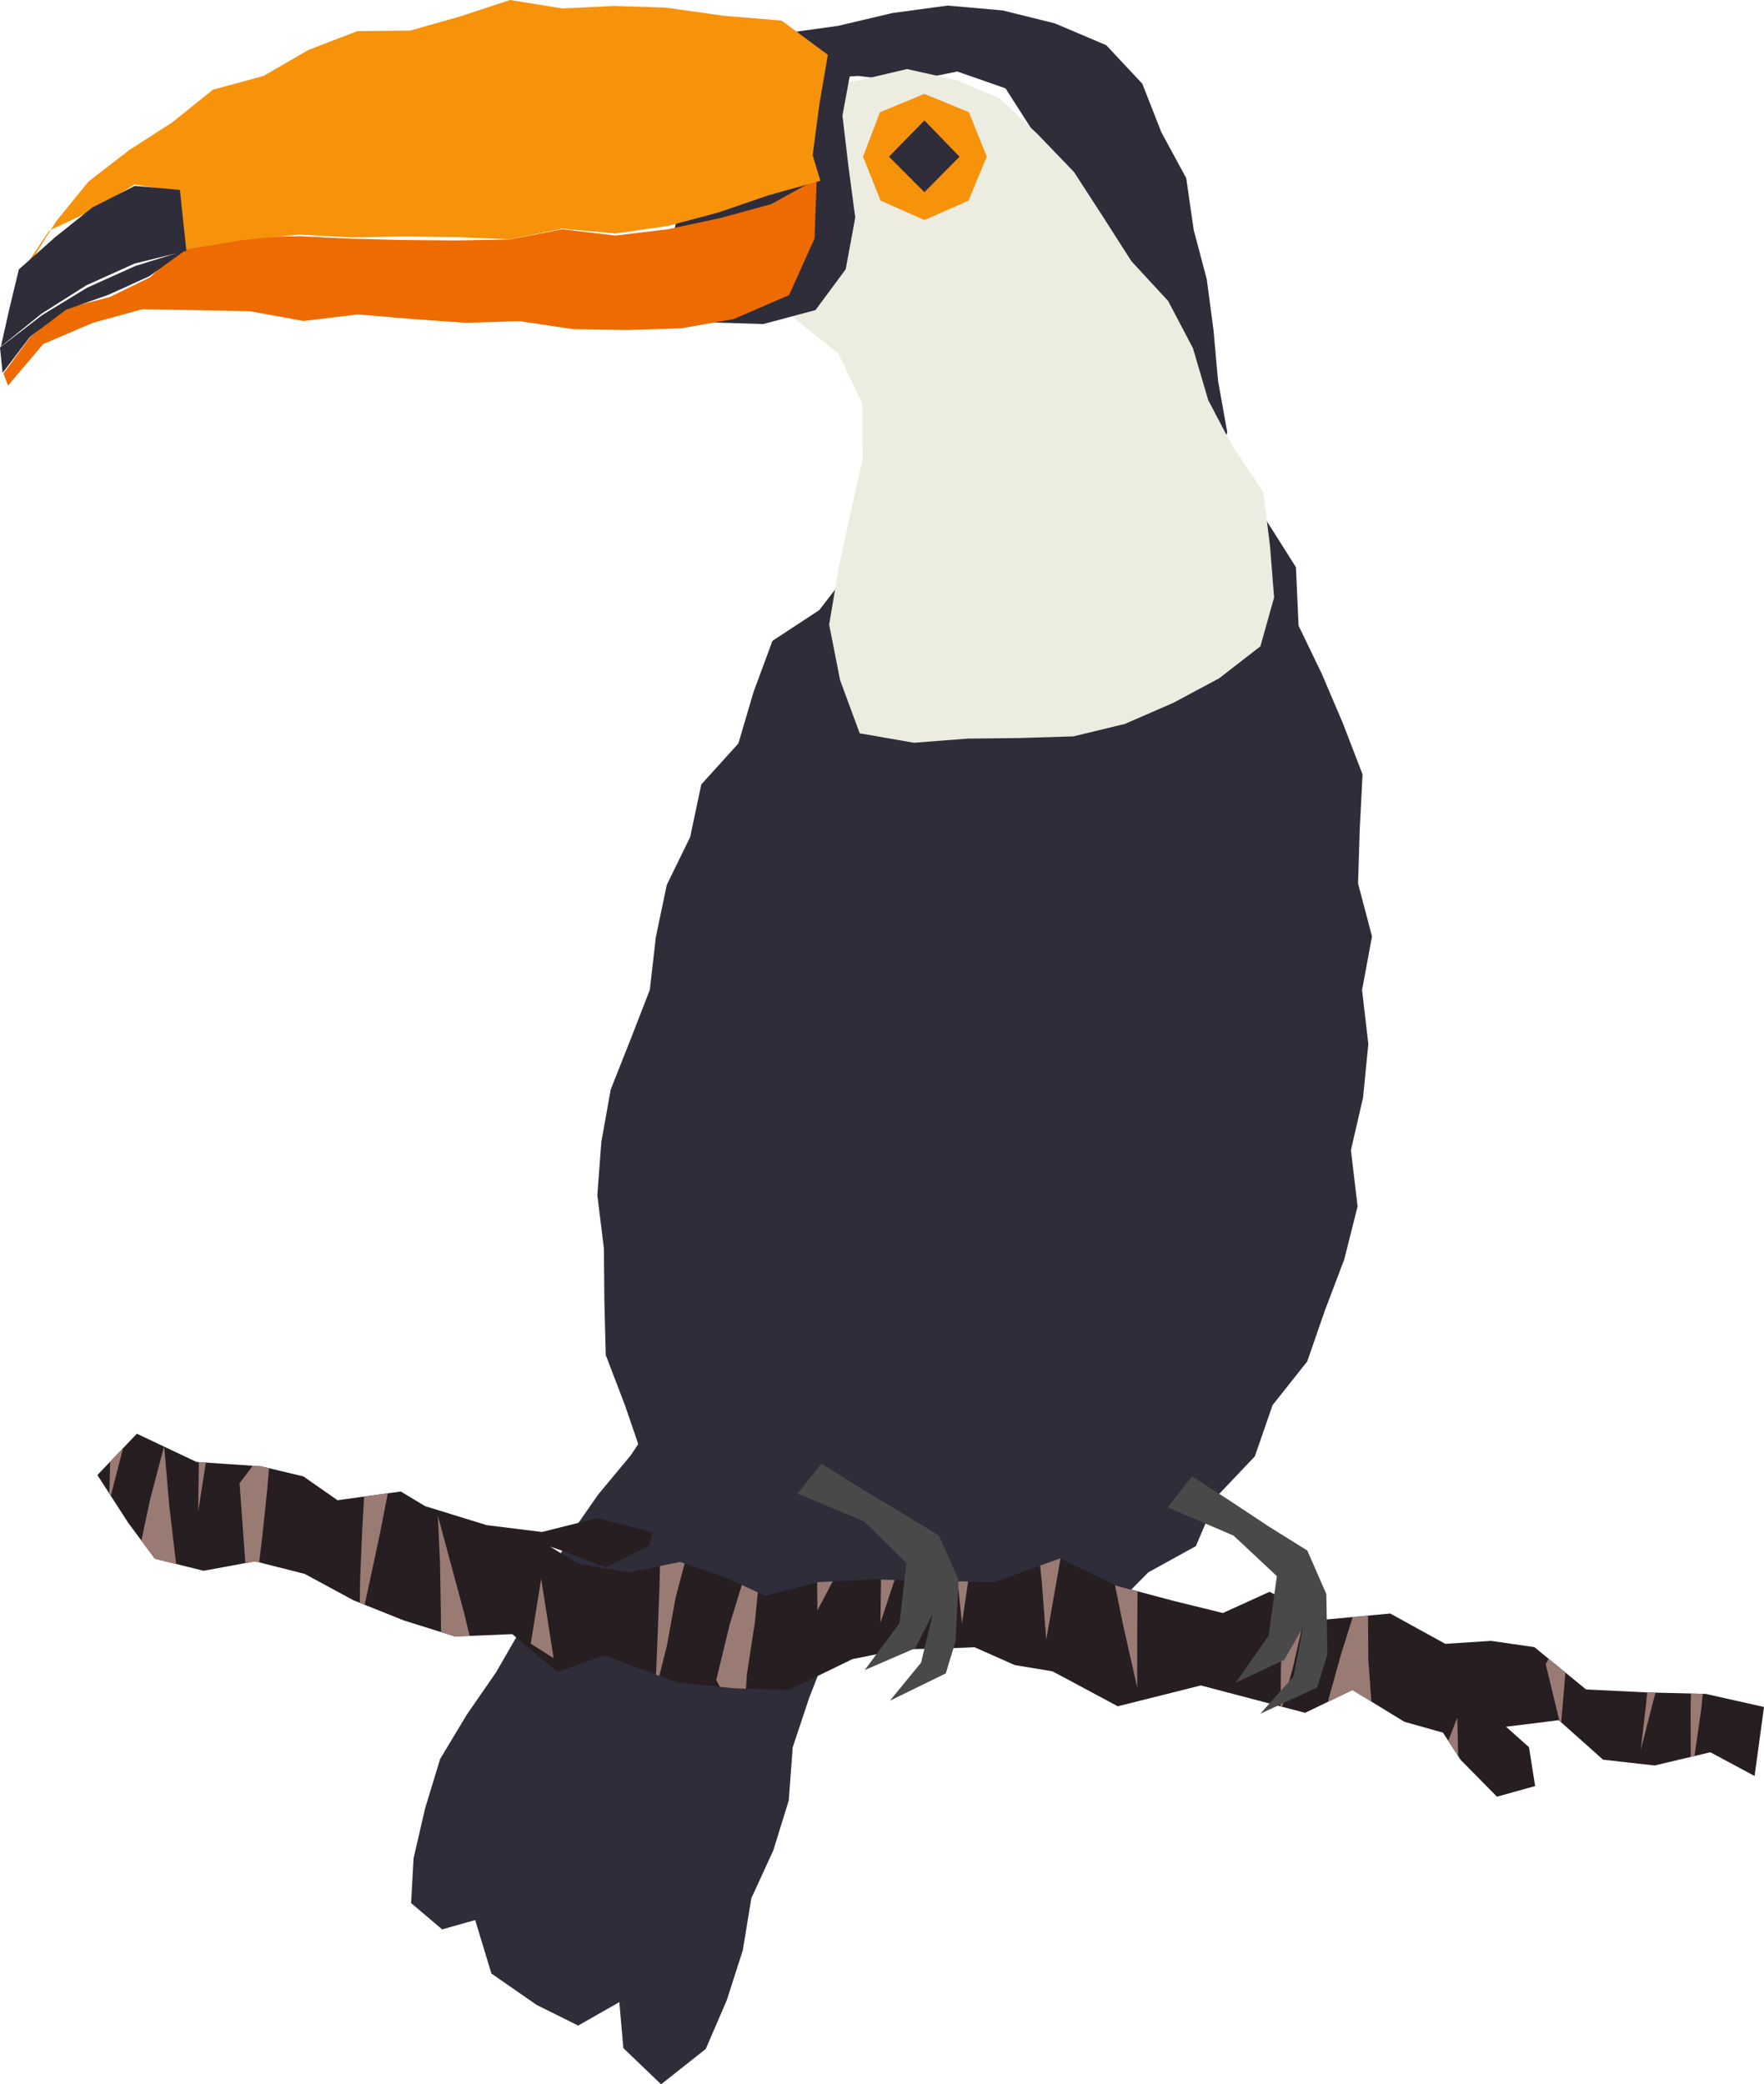 <svg id="グループ_8" data-name="グループ 8" xmlns="http://www.w3.org/2000/svg" width="80.837" height="95.5" viewBox="0 0 80.837 95.5">
  <path id="パス_73" data-name="パス 73" d="M69,174.217l-1.377,1.919-1.679,1.636-1.3,1.948-1.5,1.807L61.8,183.461l-1.01,2.131-1.149,2.041-1.169,2.03-1.346,1.947-1.219,2.028-.69,2.27-.526,2.278-.113,2.049L56,201.442l1.515-.429.743,2.451,2.077,1.441,1.9.944,1.885-1.075.185,2.107,1.729,1.659,2.047-1.62.962-2.23.735-2.289.392-2.388,1.007-2.192.708-2.29.18-2.429.758-2.276.878-2.249.288-2.391.68-2.3.775-2.281.072-2.349-1.639-2.071-1.632-2.122-1.28-2.422Z" transform="translate(-35.739 -113.041)" fill="#2e2d39"/>
  <path id="パス_74" data-name="パス 74" d="M108.074,63.679l1.877,1.724,1.348,2.129.121,2.681,1.062,2.2.97,2.275.9,2.339-.129,2.526-.077,2.471.639,2.426-.455,2.459.287,2.473-.242,2.455-.556,2.407.306,2.578-.609,2.42-.885,2.334-.815,2.351-1.587,2-.814,2.348-1.721,1.812-.981,2.3-2.179,1.2-1.713,1.737-2.169,1.183-2.41.716-2.463-.658-2.517.207-2.216-1.146-2.08-1.258-2.008-1.323L85.122,111.5l-1.84-1.566-1.917-1.626-.813-2.375-.88-2.3-.064-2.462-.022-2.425-.3-2.442.183-2.436.429-2.4.911-2.3L81.69,86.9l.278-2.426.5-2.385L83.539,79.9l.51-2.412,1.7-1.878.695-2.359.866-2.342L89.456,69.5l1.5-1.948,2.189-1.337,2.668-.031,2.4-.648,2.412-.657,2.446-.577,2.443-.849Z" transform="translate(-51.912 -41.546)" fill="#2e2d39"/>
  <path id="パス_75" data-name="パス 75" d="M116.87,2.555l-2.357-1-2.39-.592L109.6.74l-2.532.343-2.495.589L102.192,2l-1.126,2.5,2.184-.407,2.249-.127,2.278.255,2.266-.46,2.212.771L113.7,6.794l1.106,2.3,1.336,2.283.515,2.575.173,2.613.3,2.613-.994,2.273-1.759,1.6L112.51,24.71,110.3,25.829l-1.925,1.56L106.594,28.9l.914,2.07,1.6,1.97,1.848,1.733,1.855-1.375,1.96-1.31,1.78-1.557,1.27-2.006,1.651-1.7,1.066-2.116,1.079-2.083.8-2.232-.423-2.364-.208-2.318-.307-2.324-.6-2.268-.343-2.374-1.135-2.092-.878-2.233Z" transform="translate(-66.176 -0.485)" fill="#2e2d39"/>
  <path id="パス_76" data-name="パス 76" d="M110.7,10.5l-2.006-.835-2.227-.5-2.22.524-2.238.271-2.185.167-.515,2.159-.186,2.277.1,2.247.524,2.214,1.674,1.659,1.9,1.516,1.1,2.285.013,2.584-.575,2.509-.534,2.506-.426,2.538.5,2.541.9,2.439,2.486.433,2.458-.19,2.414-.027,2.432-.075,2.363-.572,2.218-.965,2.1-1.124,1.891-1.465.628-2.239L123.1,31l-.307-2.458L121.4,26.482l-1.129-2.143-.7-2.381-1.137-2.165-1.683-1.822-1.309-2.048-1.326-2.044-1.691-1.757Z" transform="translate(-64.902 -6.002)" fill="#ecece1"/>
  <path id="パス_77" data-name="パス 77" d="M86.913,16.894l2.476.482,2.5.077,2.391-.64,1.385-1.872.436-2.368L95.786,10.2,95.515,7.9l.409-2.21L94.673,4.445,92.712,3.98,90.644,5.072,89.6,7.335l-.839,2.332-.686,2.386-.591,2.408Z" transform="translate(-56.909 -2.606)" fill="#2e2d39"/>
  <path id="パス_78" data-name="パス 78" d="M35.639,24.915l-2.351.641-2.376.508-2.409.291-2.443-.288-2.393.466-2.417.046-2.414-.019L16.427,26.5l-2.405-.114-2.643.048-2.688.37L7.175,28.268l-1.858.91-2.025.512-1.61,1.317L.455,32.672l.212.555,1.611-1.9,2.279-.975,2.262-.621,2.473.042,2.47.05,2.449.446,2.486-.3,2.462.208,2.465.176,2.476-.075,2.461.365,2.471.041,2.473-.077,2.412-.425,2.542-1.1,1.166-2.594.1-2.726Z" transform="translate(-0.298 -15.562)" fill="#ed6b00"/>
  <path id="パス_79" data-name="パス 79" d="M4.132,10.573,2.871,12.456l.385-.4L4.2,10.539ZM25.253,0l-2.3.757L20.678,1.4l-2.43.028-2.224.856L13.954,3.48l-2.317.629-1.866,1.5L7.794,6.882,5.933,8.322,4.456,10.136l-.252.4L6.174,9.6,8.04,8.458l2.039.31.073,2.7L12.976,11l2.625-.248,2.412.126,2.412-.039,2.411.026,2.412.1,2.391-.486,2.434.22,2.394-.343L34.8,9.735l2.276-.781,2.4-.672-.355-1.17.314-2.373.381-2.229L37.7.944,35.013.718,32.381.347,30.017.272,27.657.388Z" transform="translate(-1.88)" fill="#f6930b"/>
  <path id="パス_80" data-name="パス 80" d="M6.2,33.962l-2.2.99L1.937,36.208,0,37.695l.119,1.163,1.253-1.649,1.652-1.243,1.956-.69,1.866-.848,1.629-1.174Z" transform="translate(0 -21.774)" fill="#2e2d39"/>
  <path id="パス_81" data-name="パス 81" d="M4.311,25.672,2.6,27.039.944,28.509.507,30.318.12,32.043l1.856-1.5,2.052-1.3,2.214-1,2.377-.584-.295-2.791-2.066-.186Z" transform="translate(-0.079 -16.166)" fill="#2e2d39"/>
  <path id="パス_82" data-name="パス 82" d="M120.241,15.335l-.84,2.019-2.019.883-2.011-.89-.8-2.011.772-2.037,2.037-.841,2.041.838Z" transform="translate(-75.021 -8.156)" fill="#f6930b"/>
  <path id="パス_83" data-name="パス 83" d="M121.242,17.644l-1.608,1.628-1.622-1.628,1.622-1.661Z" transform="translate(-77.272 -10.465)" fill="#2e2d39"/>
  <path id="パス_84" data-name="パス 84" d="M12.929,192.182l1.42,2.2,1.216,1.633,2.232.553,2.357-.434,2.276.577,2.231,1.207,2.3.922,2.36.739,2.622-.108,2.066,1.73,2.157-.754,3.354,1.243,2.618.261,2.475.081,2.917-1.417,2.235-.449,2.088-.041,1.271-.054,1.842.817,1.73.287.88.469,2.113,1.133,3.807-.955,2.8.736,1.979.518,2.168-1.045,2.378,1.455,1.772.5.812,1.25,1.662,1.683,1.748-.487-.281-1.78-1.052-.938,2.416-.3,2.029,1.809,2.364.267,2.553-.607,2.028,1.088.432-3.162-2.671-.6-2.744-.069-2.741-.135-2.367-1.939-1.984-.286-2.1.135-2.52-1.388-2.968.276-2.565-1.271-2.136.971-2.246-.551-2.627-.7L57.046,196l-3.011,1.083-3.066-.058-2.495-.067-2.5.133-2.445.622-1.885-.869-2.019-.68-2.348.479-2.308-.4-1.3-.783.551.184,2.007.766,1.989-.994.137-.457-.012-.161-2.5-.644-2.54.637-2.528-.313-2.826-.871-1.114-.671-2.9.4-1.563-1.092-1.937-.462-2.961-.2-2.734-1.293Z" transform="translate(-8.466 -124.598)" fill="#271e21"/>
  <path id="パス_85" data-name="パス 85" d="M177.418,214.5l-.544,1.73-.591,2.126.041.008,1.079-.52.869.532-.14-1.935-.014-2.005Z" transform="translate(-115.427 -140.409)" fill="#9a7b73"/>
  <path id="パス_86" data-name="パス 86" d="M148.367,212.182l.652,2.885,0-2.228.014-2.178-.96-.255-.073-.036Z" transform="translate(-96.905 -137.746)" fill="#9a7b73"/>
  <path id="パス_87" data-name="パス 87" d="M138.07,207.155l.071.664.209,2.734.479-2.715.173-1-.017-.008Z" transform="translate(-90.406 -135.425)" fill="#9a7b73"/>
  <path id="パス_88" data-name="パス 88" d="M127.323,211.815l.283-1.936-.478-.009Z" transform="translate(-83.241 -137.419)" fill="#9a7b73"/>
  <path id="パス_89" data-name="パス 89" d="M116.9,209.7l-.024,1.909.647-1.96-.621-.017Z" transform="translate(-76.528 -137.26)" fill="#9a7b73"/>
  <path id="パス_90" data-name="パス 90" d="M108.538,209.92l-.064.016.011,1.278.7-1.329Z" transform="translate(-71.026 -137.429)" fill="#9a7b73"/>
  <path id="パス_91" data-name="パス 91" d="M95.689,212.182l-.612,2.531.17.312.682.068.507.017.043-.637.368-2.41.135-1.369-.735-.339Z" transform="translate(-62.254 -137.735)" fill="#9a7b73"/>
  <path id="パス_92" data-name="パス 92" d="M87.264,207.486l-.024,1.024-.093,2.388-.064,1.565.152.056.349-1.4.4-2.2.41-1.548-.21-.071Z" transform="translate(-57.02 -135.735)" fill="#9a7b73"/>
  <path id="パス_93" data-name="パス 93" d="M58.219,203.291l.038,2.151.012,1.056.644.2.665-.028-.262-1.084-.6-2.217-.595-2.213Z" transform="translate(-38.056 -131.714)" fill="#9a7b73"/>
  <path id="パス_94" data-name="パス 94" d="M70.452,212.523l1.047.66-.282-1.81-.288-1.819Z" transform="translate(-46.13 -137.211)" fill="#9a7b73"/>
  <path id="パス_95" data-name="パス 95" d="M47.957,198.337l-.084,1.471-.1,2.33-.013,1.073.221.088.232-1.065.478-2.241.351-1.8Z" transform="translate(-31.271 -129.77)" fill="#9a7b73"/>
  <path id="パス_96" data-name="パス 96" d="M31.8,195.334l.16,2.2L32.066,199l.445-.082.189.048.152-1.281.222-2.132.075-.906-.366-.087-.38-.025Z" transform="translate(-20.822 -127.374)" fill="#9a7b73"/>
  <path id="パス_97" data-name="パス 97" d="M26.308,196.319l.351-2.242-.322-.021Z" transform="translate(-17.226 -127.064)" fill="#9a7b73"/>
  <path id="パス_98" data-name="パス 98" d="M19.172,194.423l-.4,1.888.618.829.976.242-.317-2.685-.23-2.688-.01,0Z" transform="translate(-12.294 -125.721)" fill="#9a7b73"/>
  <path id="パス_99" data-name="パス 99" d="M14.554,192.812l-.04,1.465.066.1.565-2.187Z" transform="translate(-9.504 -125.843)" fill="#9a7b73"/>
  <path id="パス_100" data-name="パス 100" d="M170.1,213.286l-.086,2.054-.017,1.8.072.019.511-1.87.482-2.135.119-.422-1.047-.519Z" transform="translate(-111.314 -138.953)" fill="#9a7b73"/>
  <path id="パス_101" data-name="パス 101" d="M205.184,220.412l.627,2.594.084.075.186-2.231,0-.051-.767-.629Z" transform="translate(-134.35 -144.163)" fill="#9a7b73"/>
  <path id="パス_102" data-name="パス 102" d="M218.044,225.133l-.246,2.134.6-2.346.081-.28-.386-.01Z" transform="translate(-142.609 -147.084)" fill="#9a7b73"/>
  <path id="パス_103" data-name="パス 103" d="M224.42,225.378l.007,2.187,0,.114.175-.042,0-.034.309-2.141.066-.672-.542-.013Z" transform="translate(-146.946 -147.18)" fill="#9a7b73"/>
  <path id="パス_104" data-name="パス 104" d="M192.246,229.03l.455.7-.04-1.76Z" transform="translate(-125.879 -149.27)" fill="#9a7b73"/>
  <path id="パス_105" data-name="パス 105" d="M156.112,195.938l-1.12,1.422,3.025,1.295L160,200.513l-.381,2.729-1.5,2.148,2.221-1.042.855-1.492-.434,2.259-1.519,1.7,2.6-1.2.471-1.5-.046-2.782-.873-1.995-1.764-1.1-1.75-1.159Z" transform="translate(-101.486 -128.296)" fill="#4a494a"/>
  <path id="パス_106" data-name="パス 106" d="M106.958,194.251l-1.1,1.374,3.048,1.272,1.944,1.914-.317,2.754-1.594,2.145,2.314-1,.8-1.559-.529,2.216-1.429,1.746,2.559-1.25.446-1.466.144-2.8-.9-2.051-1.81-1.1-1.8-1.075Z" transform="translate(-69.313 -127.191)" fill="#4a494a"/>
</svg>
